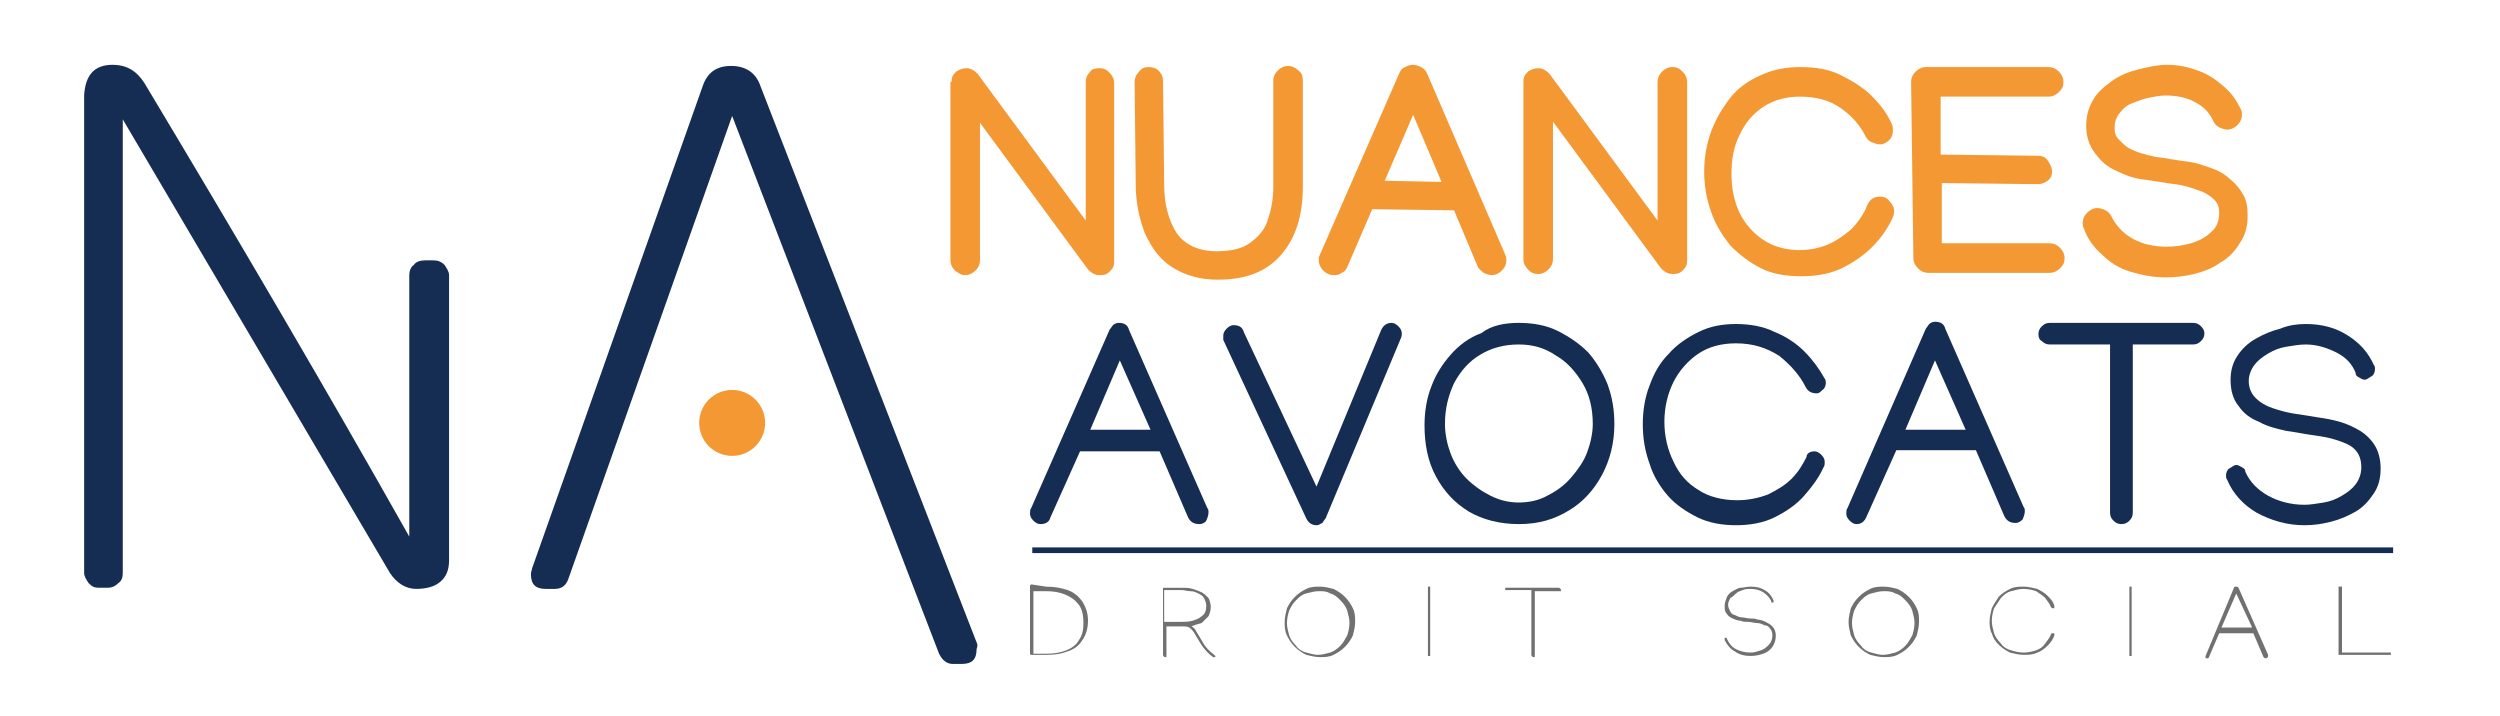 <?xml version="1.0" encoding="utf-8"?>
<!-- Generator: Adobe Illustrator 23.1.0, SVG Export Plug-In . SVG Version: 6.00 Build 0)  -->
<svg version="1.1" id="LOGO" xmlns="http://www.w3.org/2000/svg" xmlns:xlink="http://www.w3.org/1999/xlink" x="0px" y="0px"
	 viewBox="0 0 219.9 63" style="enable-background:new 0 0 219.9 63;" xml:space="preserve">
<style type="text/css">
	.st0{stroke:#152D53;stroke-width:0.5;stroke-miterlimit:10;}
	.st1{fill:#707071;}
	.st2{fill:#162D53;}
	.st3{fill:#F49834;}
</style>
<line class="st0" x1="90.8" y1="48.4" x2="210.5" y2="48.4"/>
<g>
	<g>
		<path class="st1" d="M92,51.6c0.7,0,1.3,0.1,1.9,0.3s1,0.6,1.3,1c0.3,0.5,0.5,1,0.5,1.7c0,0.7-0.2,1.3-0.5,1.7
			c-0.3,0.5-0.7,0.8-1.3,1c-0.5,0.2-1.1,0.3-1.8,0.3c-0.2,0-0.5,0-0.7,0c-0.2,0-0.5,0-0.7,0c0,0-0.1,0-0.1-0.1c0,0,0-0.1,0-0.1
			l0-5.8c0,0,0-0.1,0-0.1s0.1-0.1,0.1-0.1L92,51.6z M90.9,52l0,5.5c0.2,0,0.4,0,0.6,0c0.2,0,0.4,0,0.6,0c0.6,0,1.2-0.1,1.7-0.3
			s0.9-0.5,1.1-0.9c0.3-0.4,0.4-0.9,0.4-1.5c0-0.6-0.1-1.2-0.4-1.6c-0.3-0.4-0.7-0.7-1.2-0.9S92.7,52,92,52L90.9,52z"/>
		<path class="st1" d="M104.8,55.1c0.2,0.1,0.3,0.2,0.4,0.4c0.1,0.2,0.2,0.3,0.3,0.5c0.1,0.2,0.2,0.3,0.3,0.5c0.2,0.4,0.6,0.8,1,1.1
			c0,0,0.1,0.1,0.1,0.1c0,0,0,0.1,0,0.1c0,0-0.1,0-0.1,0c0,0-0.1,0-0.1,0c-0.4-0.3-0.8-0.7-1.1-1.2c-0.1-0.2-0.2-0.3-0.3-0.5
			c-0.1-0.2-0.2-0.3-0.3-0.5c-0.1-0.1-0.2-0.3-0.4-0.4c-0.2-0.1-0.3-0.1-0.6-0.1h-1.4l0,2.6v0c0,0,0,0.1,0,0.1c0,0-0.1,0-0.1,0
			c-0.1,0-0.2-0.1-0.2-0.2v0l0-5.8c0,0,0-0.1,0-0.1c0,0,0.1,0,0.1,0l1.6,0c0.3,0,0.6,0,0.9,0.1c0.3,0.1,0.6,0.2,0.8,0.3
			c0.2,0.1,0.4,0.3,0.6,0.5c0.1,0.2,0.2,0.5,0.2,0.8c0,0.3-0.1,0.6-0.2,0.8c-0.2,0.2-0.4,0.4-0.6,0.6C105.3,54.9,105,55,104.8,55.1z
			 M106.1,53.3c0-0.3-0.1-0.5-0.2-0.7c-0.1-0.2-0.3-0.3-0.5-0.4s-0.4-0.2-0.7-0.2c-0.3,0-0.5-0.1-0.8-0.1l-1.5,0l0,2.8l1.4,0
			c0.4,0,0.7,0,1.1-0.1c0.3-0.1,0.6-0.2,0.8-0.4C106,54,106.1,53.7,106.1,53.3z"/>
		<path class="st1" d="M113,54.7c0-0.4,0.1-0.8,0.2-1.2c0.2-0.4,0.4-0.7,0.7-1c0.3-0.3,0.6-0.5,1-0.7c0.4-0.2,0.8-0.2,1.2-0.2
			s0.8,0.1,1.2,0.2c0.4,0.2,0.7,0.4,1,0.7c0.3,0.3,0.5,0.6,0.7,1c0.2,0.4,0.2,0.8,0.2,1.2s-0.1,0.8-0.2,1.2c-0.2,0.4-0.4,0.7-0.7,1
			c-0.3,0.3-0.6,0.5-1,0.7s-0.8,0.2-1.2,0.2c-0.4,0-0.8-0.1-1.2-0.2c-0.4-0.2-0.7-0.4-1-0.7c-0.3-0.3-0.5-0.6-0.7-1
			C113,55.5,113,55.1,113,54.7z M116,52c-0.4,0-0.7,0.1-1.1,0.2s-0.6,0.3-0.9,0.6s-0.4,0.5-0.6,0.9c-0.1,0.3-0.2,0.7-0.2,1.1
			c0,0.4,0.1,0.7,0.2,1.1c0.1,0.3,0.3,0.6,0.6,0.9c0.2,0.3,0.5,0.5,0.9,0.6s0.7,0.2,1,0.2c0.4,0,0.7-0.1,1.1-0.2
			c0.3-0.1,0.6-0.3,0.9-0.6s0.4-0.6,0.6-0.9c0.1-0.3,0.2-0.7,0.2-1.1c0-0.4-0.1-0.7-0.2-1.1c-0.1-0.3-0.3-0.6-0.6-0.9
			s-0.5-0.5-0.9-0.6C116.7,52,116.4,52,116,52z"/>
		<path class="st1" d="M125.7,51.6c0,0,0.1,0,0.1,0c0,0,0,0.1,0,0.1l0,5.9v0c0,0,0,0.1,0,0.1c0,0-0.1,0-0.1,0s-0.1,0-0.1,0
			c0,0,0-0.1,0-0.1l0-5.9c0,0,0-0.1,0-0.1C125.6,51.6,125.7,51.6,125.7,51.6z"/>
		<path class="st1" d="M132.4,51.7c0.6,0,1.2,0,1.7,0c0.5,0,1,0,1.5,0c0.5,0,1,0,1.5,0c0.1,0,0.2,0.1,0.2,0.2c0,0,0,0.1,0,0.1
			s-0.1,0-0.1,0h0l-2.2,0l0,5.7c0,0,0,0.1,0,0.1c0,0-0.1,0-0.1,0c-0.1,0-0.2-0.1-0.2-0.2l0-5.7l-2.2,0c0,0-0.1,0-0.1,0
			c0,0,0-0.1,0-0.1s0-0.1,0-0.1S132.3,51.7,132.4,51.7z"/>
		<path class="st1" d="M154,51.6c0.5,0,0.9,0.1,1.2,0.3c0.4,0.2,0.6,0.5,0.8,0.9c0,0,0,0,0,0.1c0,0,0,0.1,0,0.1c0,0-0.1,0-0.1,0
			c-0.1,0-0.1,0-0.1-0.1c-0.1-0.3-0.4-0.6-0.7-0.8s-0.7-0.3-1.1-0.3c-0.2,0-0.5,0-0.7,0.1c-0.2,0.1-0.4,0.1-0.6,0.3
			s-0.3,0.3-0.5,0.4c-0.1,0.2-0.2,0.4-0.2,0.6c0,0.2,0.1,0.4,0.2,0.6s0.3,0.3,0.4,0.3c0.2,0.1,0.4,0.2,0.6,0.2
			c0.2,0,0.5,0.1,0.7,0.1c0.2,0,0.5,0,0.7,0.1c0.2,0,0.5,0.1,0.7,0.2c0.2,0.1,0.4,0.2,0.6,0.4s0.3,0.5,0.3,0.8c0,0.4-0.1,0.7-0.3,1
			s-0.5,0.5-0.8,0.6c-0.3,0.1-0.7,0.2-1.1,0.2c-0.5,0-1-0.1-1.4-0.4c-0.4-0.2-0.7-0.6-0.9-1c0,0,0,0,0-0.1c0,0,0-0.1,0-0.1
			c0,0,0.1,0,0.1,0c0.1,0,0.1,0,0.1,0.1c0.2,0.4,0.4,0.7,0.8,0.9c0.4,0.2,0.8,0.3,1.3,0.3c0.3,0,0.6-0.1,0.9-0.2
			c0.3-0.1,0.5-0.3,0.7-0.5c0.2-0.2,0.3-0.5,0.3-0.8c0-0.3-0.1-0.5-0.2-0.6c-0.1-0.2-0.3-0.3-0.5-0.3c-0.2-0.1-0.4-0.2-0.7-0.2
			c-0.2,0-0.5-0.1-0.7-0.1c-0.2,0-0.5,0-0.7-0.1c-0.2,0-0.5-0.1-0.7-0.2c-0.2-0.1-0.4-0.2-0.5-0.4c-0.2-0.2-0.2-0.4-0.2-0.7
			c0-0.3,0.1-0.5,0.2-0.8c0.1-0.2,0.3-0.4,0.5-0.5s0.5-0.3,0.7-0.3S153.7,51.6,154,51.6z"/>
		<path class="st1" d="M162.6,54.7c0-0.4,0.1-0.8,0.2-1.2c0.2-0.4,0.4-0.7,0.7-1c0.3-0.3,0.6-0.5,1-0.7c0.4-0.2,0.8-0.2,1.2-0.2
			s0.8,0.1,1.2,0.2c0.4,0.2,0.7,0.4,1,0.7c0.3,0.3,0.5,0.6,0.7,1c0.2,0.4,0.2,0.8,0.2,1.2s-0.1,0.8-0.2,1.2c-0.2,0.4-0.4,0.7-0.7,1
			c-0.3,0.3-0.6,0.5-1,0.7s-0.8,0.2-1.2,0.2c-0.4,0-0.8-0.1-1.2-0.2c-0.4-0.2-0.7-0.4-1-0.7c-0.3-0.3-0.5-0.6-0.7-1
			C162.7,55.5,162.6,55.1,162.6,54.7z M165.7,52c-0.4,0-0.7,0.1-1.1,0.2s-0.6,0.3-0.9,0.6s-0.4,0.5-0.6,0.9
			c-0.1,0.3-0.2,0.7-0.2,1.1c0,0.4,0.1,0.7,0.2,1.1c0.1,0.3,0.3,0.6,0.6,0.9c0.2,0.3,0.5,0.5,0.9,0.6s0.7,0.2,1,0.2
			c0.4,0,0.7-0.1,1.1-0.2c0.3-0.1,0.6-0.3,0.9-0.6s0.4-0.6,0.6-0.9c0.1-0.3,0.2-0.7,0.2-1.1c0-0.4-0.1-0.7-0.2-1.1
			c-0.1-0.3-0.3-0.6-0.6-0.9s-0.5-0.5-0.9-0.6C166.4,52,166,52,165.7,52z"/>
		<path class="st1" d="M175,54.7c0-0.4,0.1-0.8,0.2-1.2c0.2-0.4,0.4-0.7,0.6-1c0.3-0.3,0.6-0.5,1-0.7s0.8-0.2,1.2-0.2
			c0.4,0,0.8,0.1,1.2,0.2c0.4,0.2,0.7,0.4,0.9,0.6c0.3,0.3,0.5,0.5,0.6,0.9c0,0,0,0,0,0.1c0,0,0,0.1,0,0.1s-0.1,0-0.1,0
			c-0.1,0-0.1,0-0.2-0.1c-0.1-0.3-0.3-0.5-0.5-0.8c-0.2-0.2-0.5-0.4-0.8-0.6c-0.3-0.1-0.7-0.2-1.1-0.2c-0.4,0-0.7,0.1-1.1,0.2
			s-0.6,0.3-0.9,0.6c-0.2,0.3-0.4,0.6-0.6,0.9c-0.1,0.3-0.2,0.7-0.2,1.1c0,0.4,0.1,0.7,0.2,1.1c0.1,0.3,0.3,0.6,0.6,0.9
			c0.2,0.3,0.5,0.5,0.9,0.6c0.3,0.1,0.7,0.2,1.1,0.2c0.4,0,0.8-0.1,1.1-0.2c0.3-0.1,0.6-0.3,0.8-0.6s0.4-0.5,0.5-0.8
			c0-0.1,0.1-0.1,0.2-0.1c0,0,0.1,0,0.1,0c0,0,0,0.1,0,0.1c0,0,0,0,0,0.1c-0.1,0.3-0.3,0.6-0.6,0.9s-0.6,0.5-0.9,0.6
			c-0.4,0.2-0.8,0.2-1.2,0.2c-0.4,0-0.8-0.1-1.2-0.2c-0.4-0.2-0.7-0.4-1-0.7c-0.3-0.3-0.5-0.6-0.6-1C175.1,55.6,175,55.2,175,54.7z"
			/>
		<path class="st1" d="M187.4,51.6c0,0,0.1,0,0.1,0c0,0,0,0.1,0,0.1l0,5.9v0c0,0,0,0.1,0,0.1c0,0-0.1,0-0.1,0s-0.1,0-0.1,0
			c0,0,0-0.1,0-0.1l0-5.9c0,0,0-0.1,0-0.1C187.3,51.6,187.4,51.6,187.4,51.6z"/>
		<path class="st1" d="M196.5,51.7c0-0.1,0.1-0.1,0.2-0.1c0.1,0,0.1,0,0.2,0.1l2.6,5.9c0,0,0,0,0,0.1c0,0.1-0.1,0.2-0.2,0.2
			c-0.1,0-0.1,0-0.2-0.1l-0.9-2.1l-3,0l-0.9,2.1c0,0.1-0.1,0.1-0.2,0.1c0,0-0.1,0-0.1,0c0,0,0-0.1,0-0.1c0,0,0,0,0-0.1L196.5,51.7z
			 M196.7,52.2l-1.3,3l2.7,0L196.7,52.2z"/>
		<path class="st1" d="M205.9,51.6c0,0,0.1,0,0.1,0c0,0,0,0.1,0,0.1l0,5.7l4.2,0h0c0,0,0.1,0,0.1,0c0,0,0,0.1,0,0.1s0,0.1,0,0.1
			s-0.1,0-0.1,0l-4.4,0c0,0-0.1,0-0.1,0s0-0.1,0-0.1l0-5.8c0,0,0-0.1,0-0.1S205.9,51.6,205.9,51.6z"/>
	</g>
</g>
<g>
	<g>
		<path class="st2" d="M91.5,46.1c-0.2,0-0.4-0.1-0.6-0.3s-0.3-0.4-0.3-0.6s0-0.4,0.1-0.5L97.6,29c0.1-0.1,0.2-0.3,0.3-0.4
			s0.3-0.2,0.5-0.2c0.5,0,0.8,0.2,0.9,0.6l6.9,15.7c0.1,0.1,0.1,0.2,0.1,0.4c0,0.2-0.1,0.5-0.2,0.7s-0.4,0.3-0.6,0.3
			c-0.5,0-0.8-0.2-1-0.6l-2.5-5.8h-7l-2.6,5.8C92.3,45.9,92,46.1,91.5,46.1z M98.5,31.7l-2.6,6.1h5.3L98.5,31.7z"/>
		<path class="st2" d="M107.6,29.5c0-0.2,0.1-0.4,0.3-0.6c0.2-0.2,0.4-0.3,0.6-0.3c0.5,0,0.8,0.2,0.9,0.6l6.4,13.6l5.7-13.8
			c0.2-0.4,0.5-0.6,0.9-0.6c0.2,0,0.4,0.1,0.6,0.3c0.2,0.2,0.3,0.4,0.3,0.6c0,0.2,0,0.3-0.1,0.5l-6.6,15.8c-0.1,0.1-0.2,0.3-0.3,0.4
			c-0.2,0.1-0.3,0.2-0.5,0.2c-0.4,0-0.7-0.2-0.9-0.6l-7.3-15.7C107.6,29.8,107.6,29.7,107.6,29.5z"/>
		<path class="st2" d="M133.6,28.4c1.2,0,2.4,0.2,3.4,0.7c1,0.5,1.9,1.1,2.7,1.9c0.7,0.8,1.3,1.8,1.7,2.8c0.4,1.1,0.6,2.2,0.6,3.5
			c0,1.7-0.4,3.2-1.1,4.5c-0.7,1.3-1.7,2.4-2.9,3.1c-1.3,0.8-2.7,1.2-4.4,1.2c-1.7,0-3.2-0.4-4.4-1.1c-1.3-0.8-2.2-1.8-2.9-3.1
			c-0.7-1.3-1-2.8-1-4.5c0-1.2,0.2-2.4,0.6-3.4c0.4-1.1,1-2,1.7-2.8s1.6-1.5,2.7-1.9C131.2,28.6,132.4,28.4,133.6,28.4z M133.6,30.3
			c-1.3,0-2.4,0.3-3.4,0.9s-1.7,1.4-2.3,2.5c-0.5,1.1-0.8,2.2-0.8,3.6c0,0.9,0.2,1.8,0.5,2.6c0.3,0.8,0.8,1.6,1.4,2.2
			c0.6,0.6,1.3,1.1,2.1,1.5c0.8,0.4,1.6,0.6,2.5,0.6c0.9,0,1.8-0.2,2.5-0.6c0.8-0.4,1.5-0.9,2.1-1.6c0.6-0.7,1.1-1.4,1.4-2.2
			c0.3-0.8,0.5-1.7,0.5-2.5c0-1.4-0.3-2.6-0.9-3.6c-0.6-1-1.4-1.9-2.3-2.4C135.9,30.6,134.8,30.3,133.6,30.3z"/>
		<path class="st2" d="M159.6,39.7c0.2,0,0.4,0.1,0.6,0.3c0.2,0.2,0.3,0.4,0.3,0.6c0,0.2,0,0.4-0.1,0.5c-0.4,0.9-1,1.7-1.7,2.5
			c-0.7,0.8-1.6,1.4-2.6,1.9c-1,0.5-2.2,0.7-3.4,0.7c-1.2,0-2.4-0.2-3.4-0.7c-1-0.5-1.9-1.1-2.6-1.9c-0.7-0.8-1.3-1.8-1.6-2.8
			c-0.4-1.1-0.6-2.2-0.6-3.5c0-1.2,0.2-2.4,0.6-3.4c0.4-1.1,0.9-2,1.7-2.8c0.7-0.8,1.6-1.4,2.6-1.9c1-0.5,2.1-0.7,3.3-0.7
			c1.2,0,2.4,0.2,3.4,0.7c1,0.4,1.9,1,2.6,1.7s1.3,1.5,1.8,2.4c0.1,0.1,0.1,0.3,0.1,0.4c0,0.2-0.1,0.5-0.3,0.6
			c-0.2,0.2-0.3,0.3-0.5,0.3c-0.5,0-0.8-0.2-1-0.6c-0.5-1-1.3-1.9-2.3-2.7c-1.1-0.7-2.3-1.1-3.8-1.1c-1.3,0-2.4,0.3-3.3,0.9
			c-0.9,0.6-1.7,1.5-2.2,2.5c-0.5,1-0.8,2.2-0.8,3.5c0,1.3,0.3,2.5,0.8,3.5c0.5,1.1,1.2,1.9,2.2,2.5c0.9,0.6,2.1,0.9,3.4,0.9
			c1,0,1.9-0.2,2.7-0.5c0.8-0.4,1.5-0.8,2.1-1.4s1-1.3,1.3-1.9C158.9,39.9,159.2,39.7,159.6,39.7z"/>
		<path class="st2" d="M163.3,46.1c-0.2,0-0.4-0.1-0.6-0.3s-0.3-0.4-0.3-0.6s0-0.4,0.1-0.5l6.9-15.8c0.1-0.1,0.2-0.3,0.3-0.4
			s0.3-0.2,0.5-0.2c0.5,0,0.8,0.2,0.9,0.6l6.9,15.7c0.1,0.1,0.1,0.2,0.1,0.4c0,0.2-0.1,0.5-0.2,0.7c-0.2,0.2-0.4,0.3-0.6,0.3
			c-0.5,0-0.8-0.2-1-0.6l-2.5-5.8h-7l-2.6,5.8C164,45.9,163.7,46.1,163.3,46.1z M170.2,31.7l-2.6,6.1h5.3L170.2,31.7z"/>
		<path class="st2" d="M179.3,29.4c0-0.3,0.1-0.5,0.3-0.7c0.2-0.2,0.4-0.3,0.7-0.3h12.6c0.3,0,0.5,0.1,0.7,0.3
			c0.2,0.2,0.3,0.4,0.3,0.6c0,0.3-0.1,0.5-0.3,0.7c-0.2,0.2-0.4,0.3-0.7,0.3h-5.3v14.8c0,0.3-0.1,0.5-0.3,0.7
			c-0.2,0.2-0.4,0.3-0.7,0.3c-0.3,0-0.5-0.1-0.7-0.3c-0.2-0.2-0.3-0.4-0.3-0.7V30.3h-5.3c-0.3,0-0.5-0.1-0.7-0.3
			C179.4,29.9,179.3,29.7,179.3,29.4z"/>
		<path class="st2" d="M202.8,28.5c1.4,0,2.6,0.3,3.7,1s1.8,1.5,2.3,2.6c0.1,0.1,0.1,0.2,0.1,0.4c0,0.2-0.1,0.5-0.3,0.6
			s-0.4,0.3-0.6,0.3c-0.2,0-0.3-0.1-0.5-0.2c-0.2-0.1-0.3-0.2-0.3-0.4c-0.3-0.8-0.9-1.4-1.7-1.8s-1.7-0.7-2.7-0.7
			c-0.5,0-1.1,0.1-1.7,0.2c-0.6,0.1-1.1,0.3-1.6,0.6c-0.5,0.3-0.9,0.6-1.2,1c-0.3,0.4-0.5,0.9-0.5,1.4c0,0.6,0.2,1.1,0.6,1.5
			c0.4,0.4,0.9,0.7,1.5,0.9c0.6,0.2,1.3,0.4,2,0.5c0.7,0.1,1.3,0.2,1.9,0.3c0.7,0.1,1.3,0.2,2,0.4c0.7,0.2,1.3,0.5,1.8,0.8
			s1,0.8,1.3,1.3c0.3,0.5,0.5,1.2,0.5,2c0,0.9-0.2,1.6-0.6,2.2c-0.4,0.6-0.9,1.2-1.6,1.6c-0.7,0.4-1.4,0.7-2.2,0.9
			c-0.8,0.2-1.5,0.3-2.3,0.3c-1.5,0-2.9-0.4-4.2-1.1c-1.2-0.7-2.1-1.7-2.6-2.9c-0.1-0.1-0.1-0.3-0.1-0.4c0-0.2,0.1-0.5,0.3-0.6
			s0.4-0.3,0.6-0.3c0.2,0,0.3,0.1,0.5,0.2s0.3,0.2,0.3,0.4c0.4,0.9,1.1,1.6,2,2.1s2,0.8,3.2,0.8c0.5,0,1.1-0.1,1.7-0.2
			c0.6-0.1,1.1-0.3,1.6-0.6c0.5-0.3,0.9-0.6,1.2-1c0.3-0.4,0.5-0.9,0.5-1.5c0-0.7-0.2-1.2-0.6-1.6c-0.4-0.4-1-0.6-1.6-0.8
			c-0.6-0.2-1.2-0.3-1.9-0.4c-0.8-0.1-1.7-0.3-2.5-0.4c-0.9-0.2-1.7-0.4-2.4-0.8c-0.8-0.3-1.4-0.8-1.8-1.4c-0.5-0.6-0.7-1.4-0.7-2.3
			c0-0.8,0.2-1.5,0.6-2.1c0.4-0.6,0.9-1.1,1.6-1.5c0.7-0.4,1.4-0.7,2.2-0.9C201.3,28.6,202.1,28.5,202.8,28.5z"/>
	</g>
</g>
<g>
	<path class="st3" d="M83.7,7.2c0-0.4,0.1-0.6,0.4-0.9c0.3-0.2,0.6-0.3,0.9-0.3c0.4,0,0.7,0.2,1,0.5l9.5,12.9V7.2
		c0-0.3,0.1-0.6,0.4-0.9C96,6.1,96.3,6,96.7,6s0.6,0.1,0.9,0.4c0.2,0.2,0.4,0.5,0.4,0.9l0,15.7c0,0.4-0.1,0.6-0.4,0.9
		s-0.6,0.3-0.9,0.3c-0.4,0-0.7-0.2-1-0.5l-9.5-12.9v12.1c0,0.3-0.1,0.6-0.4,0.9c-0.2,0.2-0.5,0.4-0.9,0.4S84.3,24,84,23.8
		c-0.2-0.2-0.4-0.5-0.4-0.9V7.2z"/>
	<path class="st3" d="M99.8,7.2c0-0.3,0.1-0.6,0.4-0.9c0.2-0.3,0.5-0.4,0.8-0.4c0.4,0,0.7,0.1,0.9,0.3c0.2,0.2,0.4,0.5,0.4,0.9
		l0.1,9.1c0,1.8,0.4,3.2,1.1,4.3c0.7,1,1.9,1.6,3.5,1.6c1.2,0,2.2-0.2,2.9-0.7s1.3-1.1,1.6-2c0.3-0.9,0.5-1.8,0.5-3l0-9.3v0
		c0-0.3,0.1-0.6,0.4-0.9c0.2-0.2,0.5-0.4,0.9-0.4c0.3,0,0.6,0.1,0.9,0.4c0.3,0.2,0.4,0.5,0.4,0.9v0l0,9.3c0,2.5-0.6,4.5-1.9,6
		s-3.1,2.2-5.6,2.2c-1.6,0-2.9-0.4-4-1.1c-1.1-0.7-1.8-1.7-2.4-3c-0.5-1.3-0.8-2.7-0.8-4.3L99.8,7.2L99.8,7.2z"/>
	<path class="st3" d="M123.1,6.4c0.1-0.2,0.2-0.4,0.5-0.5c0.2-0.1,0.4-0.2,0.7-0.2c0.2,0,0.5,0.1,0.7,0.2c0.2,0.1,0.4,0.3,0.5,0.5
		l6.9,16c0.1,0.2,0.1,0.3,0.1,0.5c0,0.3-0.1,0.6-0.4,0.9c-0.2,0.2-0.5,0.4-0.9,0.4c-0.2,0-0.5-0.1-0.7-0.2c-0.2-0.2-0.4-0.3-0.5-0.5
		l-2.1-5l-7.2-0.1l-2.2,5.1c-0.1,0.2-0.2,0.4-0.5,0.5c-0.2,0.2-0.5,0.2-0.7,0.2c-0.3,0-0.6-0.1-0.9-0.4c-0.2-0.2-0.4-0.5-0.4-0.9
		c0-0.2,0-0.3,0.1-0.5L123.1,6.4z M124.3,10.1l-2.5,5.8l5,0.1L124.3,10.1z"/>
	<path class="st3" d="M134,7.2c0-0.4,0.1-0.6,0.4-0.9c0.3-0.2,0.6-0.3,0.9-0.3c0.4,0,0.7,0.2,1,0.5l9.5,12.9V7.2
		c0-0.3,0.1-0.6,0.4-0.9c0.2-0.2,0.5-0.4,0.9-0.4s0.6,0.1,0.9,0.4c0.2,0.2,0.4,0.5,0.4,0.9l0,15.7c0,0.4-0.1,0.6-0.4,0.9
		s-0.6,0.3-0.9,0.3c-0.4,0-0.7-0.2-1-0.5l-9.5-12.9v12.1c0,0.3-0.1,0.6-0.4,0.9c-0.2,0.2-0.5,0.4-0.9,0.4s-0.6-0.1-0.9-0.4
		c-0.2-0.2-0.4-0.5-0.4-0.9V7.2z"/>
	<path class="st3" d="M165.4,17.3c0.3,0,0.6,0.1,0.8,0.4c0.2,0.2,0.4,0.5,0.4,0.8c0,0.2,0,0.4-0.1,0.6c-0.4,0.9-1,1.8-1.8,2.6
		c-0.8,0.8-1.7,1.4-2.7,1.9c-1.1,0.5-2.2,0.7-3.6,0.7c-1.3,0-2.5-0.2-3.5-0.7c-1-0.5-1.9-1.2-2.7-2c-0.7-0.9-1.3-1.8-1.7-3
		c-0.4-1.1-0.6-2.3-0.6-3.5c0-1.2,0.2-2.4,0.6-3.5c0.4-1.1,1-2.1,1.7-3c0.7-0.9,1.6-1.5,2.7-2s2.2-0.7,3.5-0.7
		c1.3,0,2.5,0.2,3.5,0.7s2,1.1,2.7,1.8c0.8,0.8,1.4,1.6,1.8,2.5c0.1,0.2,0.1,0.4,0.1,0.6c0,0.3-0.1,0.6-0.3,0.8s-0.5,0.4-0.8,0.4
		c-0.3,0-0.5-0.1-0.8-0.2c-0.2-0.1-0.4-0.3-0.5-0.5c-0.5-1-1.2-1.8-2.2-2.5c-1-0.7-2.2-1-3.6-1c-1.2,0-2.3,0.3-3.2,0.9
		c-0.9,0.6-1.6,1.4-2.1,2.5c-0.5,1-0.7,2.1-0.7,3.4c0,1.2,0.2,2.3,0.7,3.4c0.5,1,1.2,1.8,2.1,2.4c0.9,0.6,2,0.9,3.2,0.9
		c0.9,0,1.8-0.2,2.5-0.5s1.4-0.8,2-1.3c0.6-0.6,1-1.2,1.3-1.8C164.4,17.5,164.8,17.3,165.4,17.3z"/>
	<path class="st3" d="M168.1,7.2c0-0.3,0.1-0.6,0.4-0.9c0.2-0.2,0.5-0.4,0.9-0.4l10.8,0h0c0.3,0,0.6,0.1,0.9,0.4
		c0.2,0.2,0.4,0.5,0.4,0.9s-0.1,0.6-0.4,0.9c-0.2,0.2-0.5,0.4-0.9,0.4h0l-9.5,0l0,5.1l8.5,0.1c0.4,0,0.7,0.1,0.9,0.4
		c0.2,0.3,0.4,0.6,0.4,1c0,0.3-0.1,0.6-0.4,0.8c-0.3,0.2-0.5,0.3-0.9,0.3h0l-8.4-0.1l0,5.3l9.5,0h0c0.3,0,0.6,0.1,0.9,0.4
		c0.2,0.2,0.4,0.5,0.4,0.9s-0.1,0.6-0.4,0.9c-0.2,0.2-0.5,0.4-0.9,0.4h0l-10.7,0c-0.3,0-0.6-0.1-0.9-0.4c-0.2-0.2-0.4-0.5-0.4-0.9
		L168.1,7.2z"/>
	<path class="st3" d="M190.6,5.7c1,0,1.9,0.2,2.7,0.5c0.9,0.3,1.6,0.8,2.3,1.4s1.1,1.2,1.5,2c0.1,0.2,0.1,0.3,0.1,0.5
		c0,0.3-0.1,0.6-0.4,0.9c-0.2,0.2-0.5,0.4-0.9,0.4c-0.2,0-0.5-0.1-0.7-0.2s-0.4-0.3-0.5-0.5c-0.3-0.7-0.8-1.3-1.6-1.7
		c-0.7-0.4-1.6-0.6-2.6-0.6c-0.5,0-1,0.1-1.5,0.2c-0.5,0.1-1,0.3-1.5,0.5c-0.5,0.2-0.8,0.5-1.1,0.9c-0.3,0.4-0.4,0.8-0.4,1.3
		c0,0.4,0.1,0.7,0.4,1c0.3,0.3,0.5,0.5,0.8,0.7c0.7,0.4,1.5,0.6,2.4,0.8c0.9,0.1,1.8,0.3,2.7,0.4c0.9,0.1,1.7,0.4,2.5,0.7
		c0.5,0.2,1,0.5,1.4,0.9c0.5,0.4,0.8,0.8,1.1,1.3c0.3,0.5,0.4,1.1,0.4,1.9c0,0.9-0.2,1.7-0.7,2.4c-0.4,0.7-1,1.3-1.7,1.7
		c-0.7,0.5-1.5,0.8-2.3,1s-1.7,0.3-2.5,0.3c-1.1,0-2.1-0.2-3.1-0.5c-1-0.3-1.8-0.8-2.5-1.5c-0.7-0.6-1.3-1.4-1.6-2.3
		c-0.1-0.2-0.1-0.3-0.1-0.5c0-0.3,0.1-0.6,0.4-0.9c0.2-0.2,0.5-0.4,0.9-0.4c0.2,0,0.5,0.1,0.7,0.2c0.2,0.1,0.4,0.3,0.5,0.5
		c0.4,0.8,1,1.5,1.9,2s1.9,0.7,3,0.7c0.7,0,1.4-0.1,2.1-0.3c0.7-0.2,1.3-0.5,1.8-1c0.5-0.4,0.7-1,0.7-1.7c0-0.4-0.1-0.8-0.4-1.1
		c-0.3-0.3-0.6-0.5-1-0.7c-0.8-0.3-1.6-0.6-2.5-0.7c-0.9-0.1-1.8-0.3-2.7-0.4s-1.7-0.4-2.5-0.8c-0.7-0.3-1.3-0.8-1.8-1.5
		c-0.5-0.6-0.8-1.5-0.8-2.4c0-0.9,0.2-1.6,0.6-2.3c0.4-0.7,1-1.2,1.7-1.7c0.7-0.5,1.5-0.8,2.3-1S189.8,5.7,190.6,5.7z"/>
</g>
<path class="st2" d="M9.9,5.7c1.2,0,2.1,0.5,2.8,1.6c8.4,14,16.2,27.3,23.3,39.9v-23c0-0.3,0.1-0.7,0.4-0.9c0.2-0.3,0.6-0.4,1-0.4
	h0.7c0.4,0,0.7,0.1,1,0.4c0.2,0.3,0.4,0.6,0.4,0.9v25.1c0,0.9-0.3,1.5-0.8,1.9c-0.5,0.4-1.2,0.6-2.1,0.6s-1.7-0.5-2.3-1.4L10.8,10.5
	v39.9c0,0.4-0.1,0.7-0.4,0.9c-0.3,0.3-0.6,0.4-0.9,0.4H8.7c-0.4,0-0.6-0.1-0.9-0.4c-0.2-0.3-0.4-0.6-0.4-0.9v-42
	C7.5,6.6,8.3,5.7,9.9,5.7z"/>
<circle class="st3" cx="64.4" cy="37.2" r="2.9"/>
<path class="st2" d="M85.9,56.5l-19-48.9c-0.4-1.2-1.3-1.8-2.6-1.8c-1.3,0-2.1,0.6-2.5,1.8L46.8,50c0,0.1-0.1,0.3-0.1,0.5
	c0,0.9,0.4,1.3,1.3,1.3h0.8c0.6,0,1-0.3,1.2-0.9l14.4-40.7l18.2,47.3c0.3,0.6,0.7,0.9,1.2,0.9h0.8c0.9,0,1.3-0.4,1.3-1.3
	C86,56.8,86,56.7,85.9,56.5z"/>
</svg>

